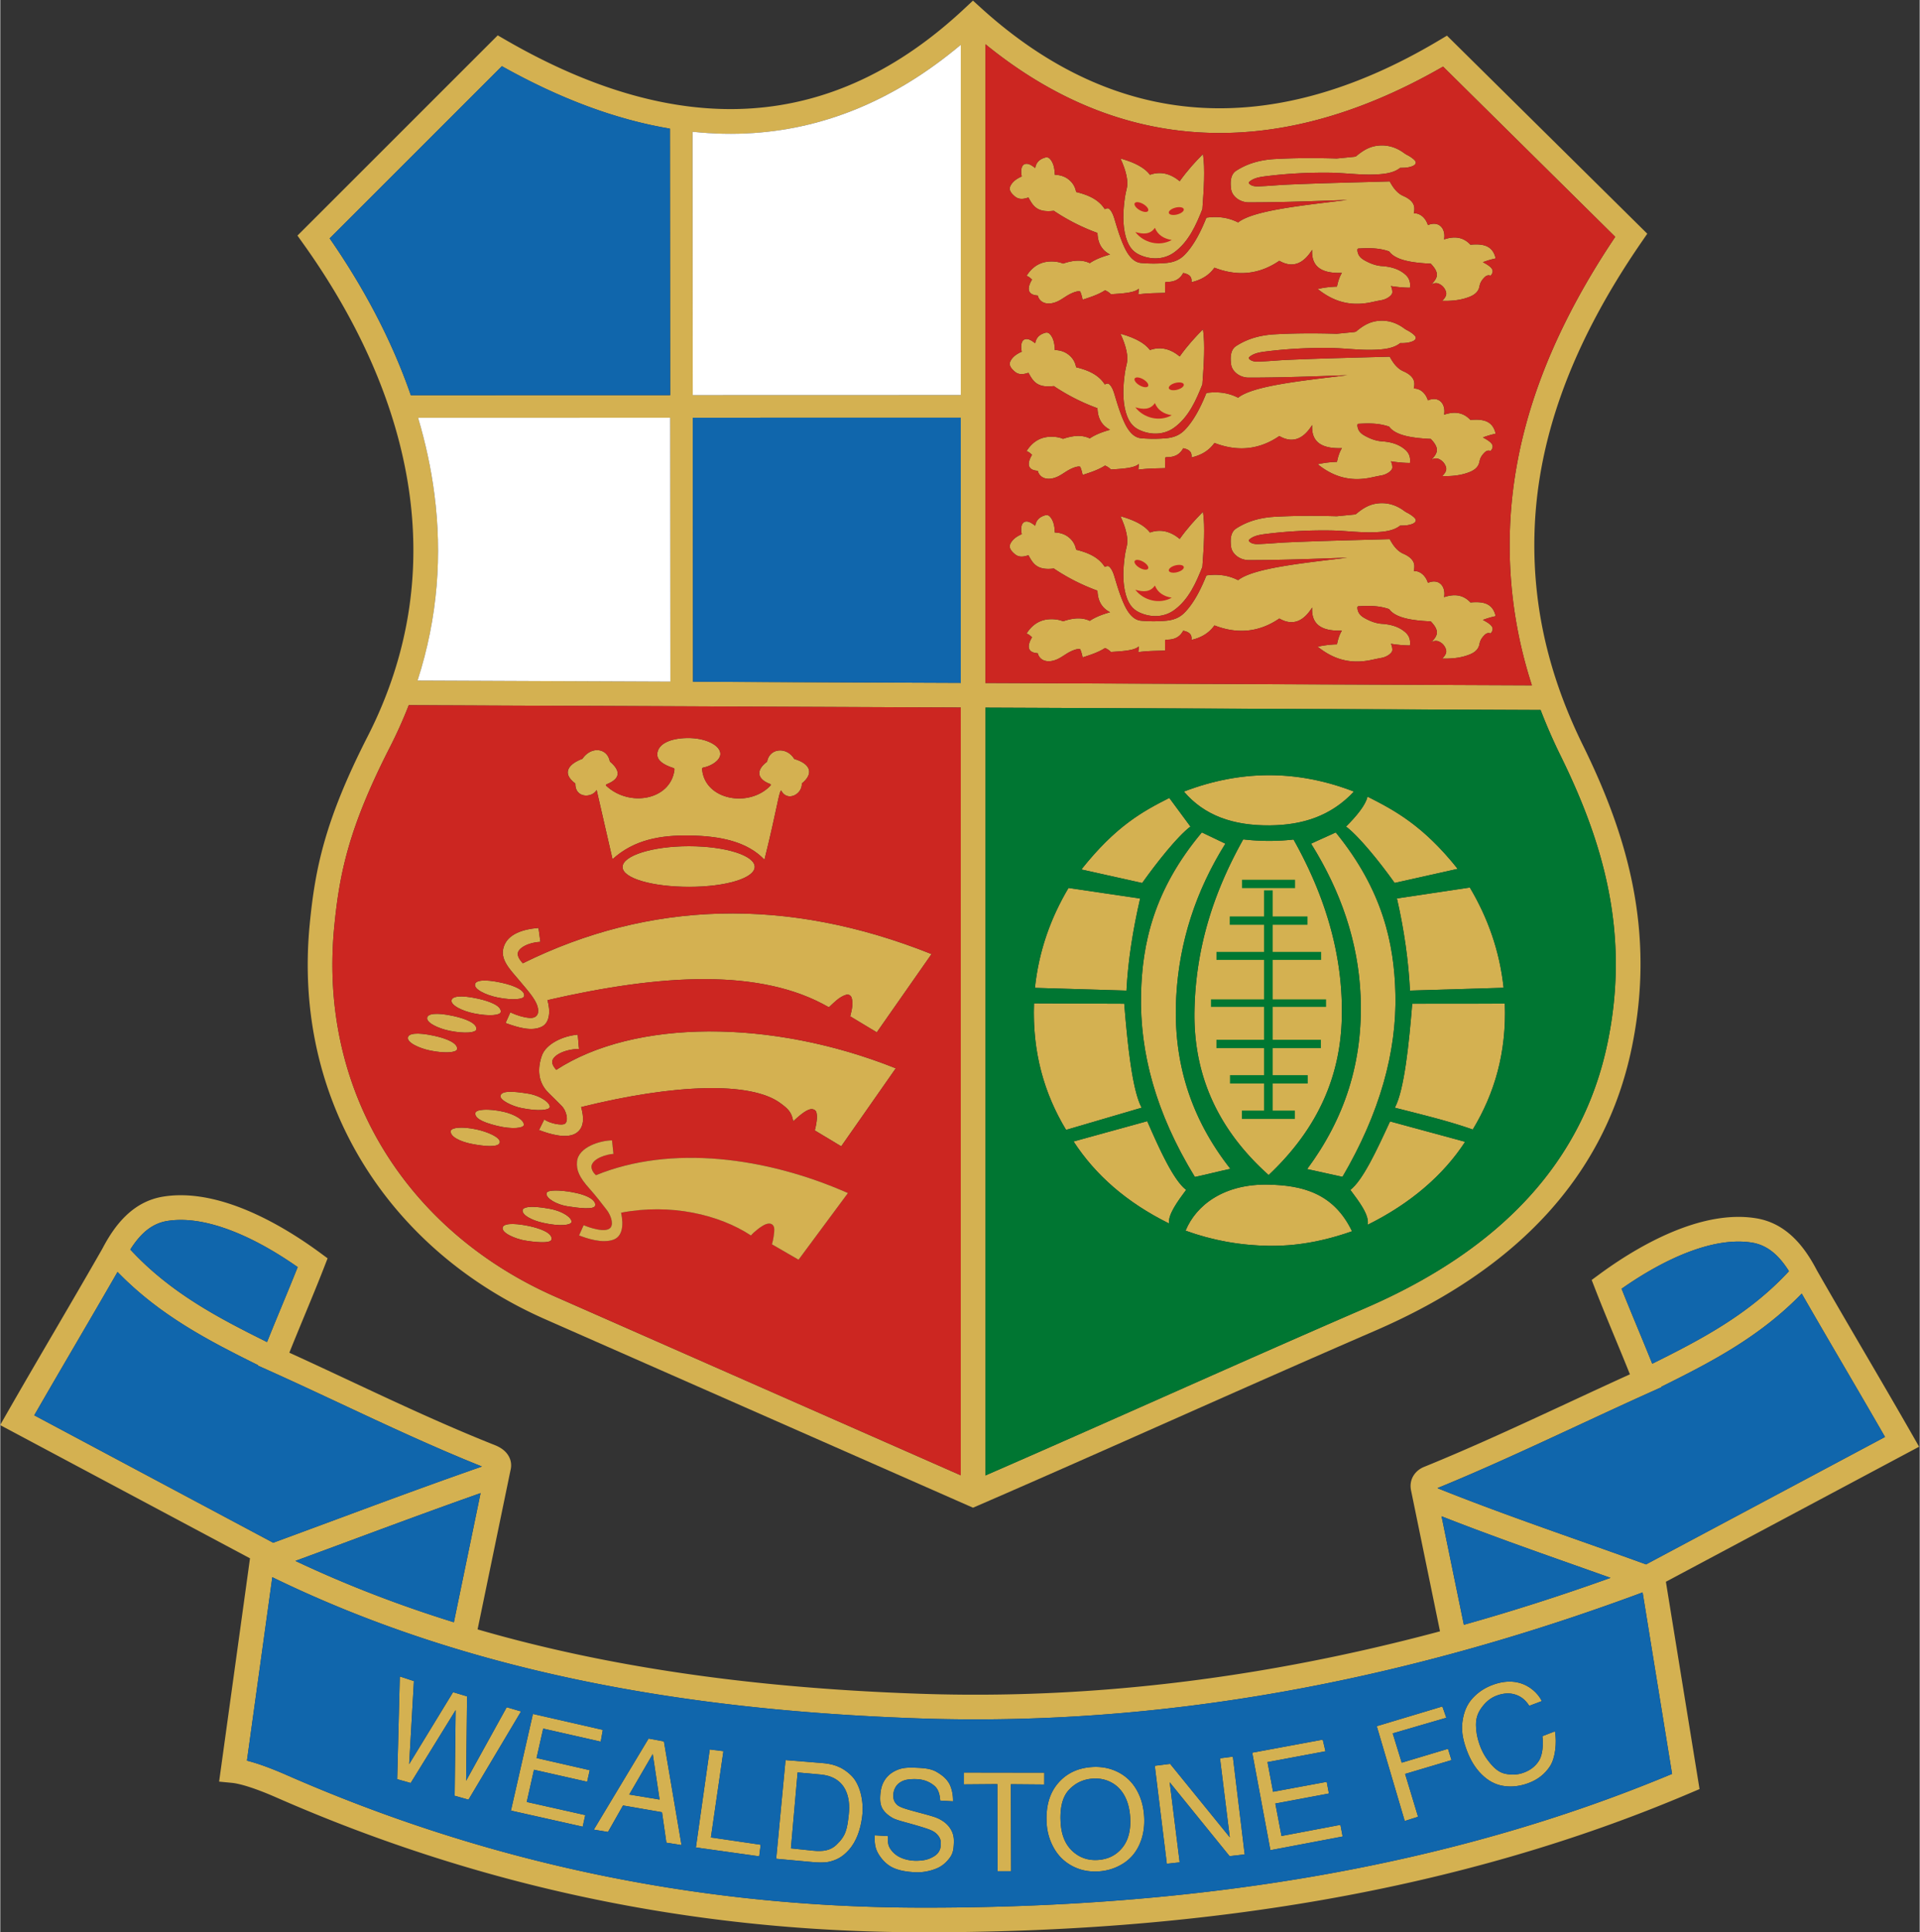 <svg height="317.25" viewBox="0 0 927.048 933.333" width="315.209" xmlns="http://www.w3.org/2000/svg"><rect x="0" y="0" width="927.048" height="933.333" fill="#333333" stroke="none"/><clipPath id="a"><path d="m0 1080h1080v-1080h-1080z"/></clipPath><g clip-path="url(#a)" fill-rule="evenodd" transform="matrix(1.333 0 0 -1.333 -256.476 1188.724)"><path d="m0 0c.349 2.118 1.67 3.25 3.613 3.797.661.189 1.231.029 1.67-.429 1.184-1.236 1.764-3.156 1.821-5.811 1.849-.052 3.443-.548 4.759-1.51 1.609-1.179 2.623-2.764 2.963-4.726 4.264-1.047 8.108-2.637 10.396-6.241.608.33 1.165.453 1.528.156.967-.797 1.547-2.288 1.991-3.769 1.037-3.481 2.061-6.844 3.49-9.977 1.472-3.226 3.415-5.674 6.18-5.901a52.6 52.6 0 0 1 8.957-.004c3.632.325 5.58 1.646 7.165 3.368 3.095 3.358 5.496 8.052 7.491 13.052 3.83.528 7.66.221 11.49-1.717 5.571 4.382 23.161 6.136 39.571 8.151-12.165-.43-23.806-.882-35.802-.878-2.981.005-6.009 2.066-6.33 4.958-.207 1.863-.429 5 1.849 6.486 4.349 2.825 9.132 3.99 14.151 4.259 7.519.411 14.868.406 22.302.189q3.135.305 6.269.618c.788.075 1.014.434 1.264.632 2.33 1.863 4.868 3.448 8.712 3.49 2.812.033 5.279-.872 7.321-2.193.67-.434 1.231-.91 1.882-1.236 1.227-.608 3.005-1.83 3.18-2.594.122-.543-.302-1.109-1.142-1.453-1.49-.613-3.023-.665-4.509-.646-2.472-2.033-6.373-2.373-10.345-2.444-5.033-.089-9.957.614-15.075.68-7.684.094-15.302-.293-22.92-1.236-2.203-.274-4.354-.566-5.991-1.793-.533-.396-.736-.707-.033-1.236.75-.566 1.816-.717 2.967-.679 3.75.128 7.175.477 10.359.618 12.42.557 24.84.811 37.255 1.17.679-1.231 1.405-2.401 2.316-3.368.778-.825 1.608-1.467 2.622-1.91 2.481-1.085 3.911-2.538 3.981-4.378a6.3 6.3 0 0 0 -.202-1.896c2.66.094 4.509-2.16 5.113-4.283 4.042 1.712 6.557-1.297 5.873-5.184 3.547 1.184 6.825 1.019 9.547-1.915 4.245.358 8.038-.047 9.141-4.977-1.655-.334-3.179-.811-4.632-1.358 1.477-.807 3.429-1.873 3.538-3.151.052-.59-.222-1.179-.741-1.745-.849.297-1.504.075-2.103-.496-.925-.882-1.675-1.948-1.915-3.306-.472-2.717-2.892-3.703-5.213-4.401-2.655-.797-5.538-.981-8.297-.911 1.307 1.349 1.825 2.34 1.179 3.779-.537 1.188-1.316 1.905-2.372 2.401-1.038.486-2.142.174-2.982-.42 1.477 1.349 2.213 2.575 2.241 3.632.043 1.472-1.137 2.967-2.222 4.075-6.528.302-12.74 1.184-15.075 4.449-3.679 1.287-7.279 1.25-10.873 1.052-.5.047-.674-.213-.618-.741.189-1.826 1.227-2.778 2.533-3.524 1.878-1.066 4.01-1.943 6.297-2.099 3.802-.264 6.373-1.259 8.401-2.967 1.364-1.146 2.09-2.693 1.793-4.882-2.203.014-4.505.217-6.92.604.467-.75.637-2.123.495-2.58-.283-.92-1.887-2.17-3.891-2.533-1.288-.231-2.477-.491-3.646-.741-8.232-1.764-14.34.679-19.458 4.788 2.264.519 4.59.802 6.981.868.359 1.759.854 3.457 1.788 4.972-6.849-.246-11.18 1.858-10.779 8.372-3.24-5.184-7.169-6.712-11.896-3.986-7.33-5.023-15.184-5.717-23.505-2.504-1.768-2.463-4.349-4.349-8.339-5.25.311 2.127-1.071 2.943-2.981 3.335-.996-1.873-2.67-3.246-5.812-3.241-.486 0-.769-.061-.769-.528-.004-1.147.029-2.293.043-3.444-3.241-.099-6.486-.094-9.731-.556q.112 1.052.217 2.103c-1.576-1.528-5.882-1.768-10.133-2.042-.646.627-1.353 1.127-2.16 1.425-2.467-1.6-5.292-2.477-8.094-3.401-.264 1.24-.59 2.353-.897 2.967-.759.297-2.339-.241-3.801-.991-1.387-.712-2.623-1.703-4.015-2.41-3.467-1.765-6.745-1.062-7.57 1.948-3.213.184-4.293 2.052-2.066 5.773-.576.562-1.18 1.09-1.977 1.359 1.396 2.236 3.623 4.5 7.165 5.066 1.755.283 4.147.198 6.052-.618 3.335 1.104 6.613 1.613 9.698.156 1.816 1.254 4.307 2.278 7.354 3.122-2.674 1.378-4.453 3.713-4.571 7.812a73.4 73.4 0 0 0 -15.816 8.033c-6.339-.802-7.651 2.099-9.207 4.82-1.925-.669-3.529-.764-4.878.368-1.434 1.203-2.363 2.42-1.608 3.892.863 1.679 2.486 2.67 4.075 3.368-.236.981-.287 1.99-.075 2.957.151.703.575 1.411 1.372 1.585 1.156.25 2.383-.552 3.576-1.495" fill="#d4b151" transform="translate(567.382 830.873)"/><path d="m0 0c5.113-1.41 8.788-3.34 10.689-5.901 3.849 1.359 7.424.443 10.778-2.316 2.717 3.788 5.552 6.939 8.434 9.821.821-5.481.302-12.722-.217-19.953-2.245-5.646-4.957-11.962-10.377-15.788-3.128-2.203-7.387-2.75-11.647-1.08-2.32.91-4.481 2.382-5.712 6.764-1.236 4.387-1.052 9.363-.311 14.486.155 1.104.453 2.184.679 3.278.241 1.066.269 2.439-.123 4.382-.41 2.024-1.184 4.123-2.193 6.307" fill="#d4b151" transform="translate(598.27 834.33)"/><path d="m0 0c.981-2.514 3.165-3.953 6.099-4.401-4.434-2.5-10.203-1.047-13.189 2.873 2.765-.826 5.392-.944 7.09 1.528" fill="#cd2421" transform="translate(610.76 809.207)"/><path d="m0 0c-1.5-.382-2.571-1.245-2.396-1.925.174-.684 1.528-.929 3.023-.547s2.566 1.246 2.392 1.925c-.17.684-1.524.929-3.019.547" fill="#cd2421" transform="translate(618.198 816.514)"/><path d="m0 0c-1.34.769-2.708.896-3.061.288-.349-.613.453-1.731 1.792-2.5 1.34-.764 2.708-.892 3.061-.283.35.613-.452 1.731-1.792 2.495" fill="#cd2421" transform="translate(606.495 817.835)"/><path d="m0 0c.349 2.118 1.67 3.25 3.613 3.797.661.189 1.231.029 1.67-.434 1.184-1.231 1.764-3.151 1.821-5.806 1.849-.052 3.443-.552 4.759-1.515 1.609-1.179 2.623-2.759 2.963-4.721 4.264-1.047 8.108-2.642 10.396-6.241.608.33 1.165.453 1.528.151.967-.792 1.547-2.283 1.991-3.764 1.037-3.481 2.061-6.844 3.49-9.981 1.472-3.222 3.415-5.67 6.18-5.897a52.6 52.6 0 0 1 8.957-.004c3.632.325 5.58 1.646 7.165 3.368 3.095 3.358 5.496 8.052 7.491 13.047 3.83.533 7.66.226 11.49-1.712 5.571 4.382 23.161 6.136 39.571 8.151-12.165-.43-23.806-.882-35.802-.878-2.981.005-6.009 2.066-6.33 4.958-.207 1.863-.429 5 1.849 6.486 4.349 2.825 9.132 3.99 14.151 4.259 7.519.411 14.868.406 22.302.189q3.135.305 6.269.618c.788.075 1.014.434 1.264.632 2.33 1.863 4.868 3.448 8.712 3.49 2.812.033 5.279-.877 7.321-2.193.67-.434 1.231-.91 1.882-1.236 1.227-.608 3.005-1.83 3.18-2.594.122-.543-.302-1.109-1.142-1.453-1.49-.613-3.023-.665-4.509-.651-2.472-2.028-6.373-2.368-10.345-2.439-5.033-.089-9.957.614-15.075.68-7.684.094-15.302-.293-22.92-1.236-2.203-.274-4.354-.566-5.991-1.793-.533-.401-.736-.707-.033-1.236.75-.566 1.816-.717 2.967-.679 3.75.128 7.175.477 10.359.618 12.42.552 24.84.811 37.255 1.17.679-1.231 1.405-2.401 2.316-3.368.778-.825 1.608-1.467 2.622-1.915 2.481-1.08 3.911-2.533 3.981-4.373a6.3 6.3 0 0 0 -.202-1.896c2.66.094 4.509-2.16 5.113-4.288 4.042 1.717 6.557-1.292 5.873-5.179 3.547 1.184 6.825 1.019 9.547-1.915 4.245.358 8.038-.047 9.141-4.977-1.655-.339-3.179-.816-4.632-1.358 1.477-.807 3.429-1.873 3.538-3.151.052-.59-.222-1.179-.741-1.745-.849.297-1.504.075-2.103-.496-.925-.882-1.675-1.948-1.915-3.306-.472-2.717-2.892-3.703-5.213-4.401-2.655-.797-5.538-.981-8.297-.911 1.307 1.349 1.825 2.34 1.179 3.779-.537 1.188-1.316 1.905-2.372 2.401-1.038.486-2.142.17-2.982-.42 1.477 1.349 2.213 2.575 2.241 3.632.043 1.472-1.137 2.967-2.222 4.075-6.528.302-12.74 1.184-15.075 4.449-3.679 1.287-7.279 1.25-10.873 1.052-.5.047-.674-.213-.618-.741.189-1.826 1.227-2.778 2.533-3.524 1.878-1.066 4.01-1.943 6.297-2.099 3.802-.264 6.373-1.259 8.401-2.967 1.364-1.146 2.09-2.693 1.793-4.882-2.203.014-4.505.217-6.92.604.467-.75.637-2.123.495-2.58-.283-.92-1.887-2.17-3.891-2.533-1.288-.231-2.477-.491-3.646-.741-8.232-1.764-14.34.679-19.458 4.788 2.264.519 4.59.802 6.981.868.359 1.755.854 3.457 1.788 4.972-6.849-.246-11.18 1.858-10.779 8.372-3.24-5.184-7.169-6.712-11.896-3.986-7.33-5.023-15.184-5.717-23.505-2.504-1.768-2.463-4.349-4.354-8.339-5.25.311 2.127-1.071 2.938-2.981 3.335-.996-1.873-2.67-3.246-5.812-3.241-.486 0-.769-.061-.769-.528-.004-1.147.029-2.293.043-3.444-3.241-.103-6.486-.094-9.731-.556q.112 1.053.217 2.099c-1.576-1.524-5.882-1.769-10.133-2.038-.646.627-1.353 1.127-2.16 1.42-2.467-1.595-5.292-2.472-8.094-3.396-.264 1.24-.59 2.353-.897 2.967-.759.297-2.339-.241-3.801-.991-1.387-.712-2.623-1.703-4.015-2.41-3.467-1.765-6.745-1.062-7.57 1.948-3.213.184-4.293 2.052-2.066 5.773-.576.562-1.18 1.09-1.977 1.359 1.396 2.236 3.623 4.5 7.165 5.066 1.755.283 4.147.198 6.052-.618 3.335 1.104 6.613 1.613 9.698.156 1.816 1.254 4.307 2.278 7.354 3.122-2.674 1.378-4.453 3.713-4.571 7.812a73.4 73.4 0 0 0 -15.816 8.033c-6.339-.807-7.651 2.099-9.207 4.82-1.925-.669-3.529-.768-4.878.368-1.434 1.203-2.363 2.42-1.608 3.892.863 1.679 2.486 2.67 4.075 3.368-.236.976-.287 1.99-.075 2.957.151.703.575 1.411 1.372 1.585 1.156.25 2.383-.552 3.576-1.495" fill="#d4b151" transform="translate(567.382 767.363)"/><path d="m0 0c5.113-1.41 8.788-3.34 10.689-5.901 3.849 1.359 7.424.443 10.778-2.316 2.717 3.788 5.552 6.939 8.434 9.821.821-5.481.302-12.722-.217-19.953-2.245-5.646-4.957-11.962-10.377-15.788-3.128-2.203-7.387-2.75-11.647-1.08-2.32.91-4.481 2.382-5.712 6.764-1.236 4.387-1.052 9.363-.311 14.486.155 1.104.453 2.184.679 3.278.241 1.062.269 2.434-.123 4.382-.41 2.024-1.184 4.123-2.193 6.307" fill="#d4b151" transform="translate(598.27 770.82)"/><path d="m0 0c.981-2.514 3.165-3.953 6.099-4.401-4.434-2.5-10.203-1.047-13.189 2.873 2.765-.826 5.392-.944 7.09 1.528" fill="#cd2421" transform="translate(610.76 745.698)"/><path d="m0 0c-1.5-.382-2.571-1.245-2.396-1.925.174-.684 1.528-.929 3.023-.547s2.566 1.246 2.392 1.925c-.17.684-1.524.929-3.019.547" fill="#cd2421" transform="translate(618.198 753.004)"/><path d="m0 0c-1.34.769-2.708.896-3.061.283-.349-.608.453-1.726 1.792-2.495 1.34-.764 2.708-.892 3.061-.283.35.613-.452 1.731-1.792 2.495" fill="#cd2421" transform="translate(606.495 754.325)"/><path d="m0 0c.349 2.123 1.67 3.255 3.613 3.802.661.184 1.231.024 1.67-.434 1.184-1.236 1.764-3.156 1.821-5.807 1.849-.052 3.443-.552 4.759-1.514 1.609-1.179 2.623-2.764 2.963-4.726 4.264-1.043 8.108-2.637 10.396-6.241.608.33 1.165.458 1.528.156.967-.797 1.547-2.283 1.991-3.769 1.037-3.481 2.061-6.844 3.49-9.977 1.472-3.221 3.415-5.669 6.18-5.901a52 52 0 0 1 8.957 0c3.632.321 5.58 1.647 7.165 3.368 3.095 3.359 5.496 8.052 7.491 13.048 3.83.528 7.66.226 11.49-1.717 5.571 4.382 23.161 6.141 39.571 8.155-12.165-.429-23.806-.886-35.802-.877-2.981 0-6.009 2.066-6.33 4.953-.207 1.863-.429 5.005 1.849 6.486 4.349 2.825 9.132 3.99 14.151 4.264 7.519.406 14.868.401 22.302.184q3.135.312 6.269.618c.788.075 1.014.434 1.264.632 2.33 1.868 4.868 3.448 8.712 3.49 2.812.033 5.279-.872 7.321-2.193.67-.434 1.231-.91 1.882-1.236 1.227-.604 3.005-1.825 3.18-2.594.122-.543-.302-1.109-1.142-1.453-1.49-.608-3.023-.665-4.509-.646-2.472-2.033-6.373-2.373-10.345-2.444-5.033-.085-9.957.618-15.075.68-7.684.099-15.302-.293-22.92-1.236-2.203-.274-4.354-.562-5.991-1.793-.533-.396-.736-.703-.033-1.236.75-.566 1.816-.717 2.967-.679 3.75.128 7.175.477 10.359.618 12.42.557 24.84.816 37.255 1.175.679-1.232 1.405-2.401 2.316-3.368.778-.83 1.608-1.472 2.622-1.915 2.481-1.081 3.911-2.533 3.981-4.373a6.3 6.3 0 0 0 -.202-1.896c2.66.094 4.509-2.165 5.113-4.288 4.042 1.717 6.557-1.297 5.873-5.184 3.547 1.184 6.825 1.024 9.547-1.915 4.245.363 8.038-.043 9.141-4.972-1.655-.339-3.179-.816-4.632-1.358 1.477-.807 3.429-1.878 3.538-3.151.052-.595-.222-1.184-.741-1.746-.849.293-1.504.076-2.103-.495-.925-.882-1.675-1.948-1.915-3.306-.472-2.718-2.892-3.703-5.213-4.401-2.655-.802-5.538-.982-8.297-.911 1.307 1.344 1.825 2.34 1.179 3.774-.537 1.193-1.316 1.905-2.372 2.401-1.038.486-2.142.174-2.982-.415 1.477 1.349 2.213 2.575 2.241 3.627.043 1.476-1.137 2.967-2.222 4.08-6.528.297-12.74 1.184-15.075 4.448-3.679 1.288-7.279 1.25-10.873 1.048-.5.051-.674-.213-.618-.741.189-1.821 1.227-2.778 2.533-3.519 1.878-1.071 4.01-1.943 6.297-2.104 3.802-.264 6.373-1.254 8.401-2.962 1.364-1.146 2.09-2.698 1.793-4.882-2.203.009-4.505.217-6.92.604.467-.755.637-2.123.495-2.581-.283-.924-1.887-2.169-3.891-2.533-1.288-.235-2.477-.49-3.646-.74-8.232-1.764-14.34.674-19.458 4.788 2.264.519 4.59.797 6.981.863.359 1.759.854 3.462 1.788 4.972-6.849-.246-11.18 1.863-10.779 8.372-3.24-5.184-7.169-6.707-11.896-3.986-7.33-5.023-15.184-5.717-23.505-2.5-1.768-2.467-4.349-4.353-8.339-5.25.311 2.128-1.071 2.939-2.981 3.335-.996-1.877-2.67-3.25-5.812-3.245-.486 0-.769-.061-.769-.524-.004-1.151.029-2.297.043-3.443-3.241-.104-6.486-.094-9.731-.557.075.698.146 1.401.217 2.099-1.576-1.523-5.882-1.768-10.133-2.037-.646.622-1.353 1.122-2.16 1.42-2.467-1.595-5.292-2.477-8.094-3.397-.264 1.241-.59 2.349-.897 2.963-.759.297-2.339-.241-3.801-.986-1.387-.713-2.623-1.703-4.015-2.411-3.467-1.764-6.745-1.066-7.57 1.944-3.213.184-4.293 2.052-2.066 5.778-.576.561-1.18 1.085-1.977 1.359 1.396 2.235 3.623 4.5 7.165 5.066 1.755.278 4.147.193 6.052-.618 3.335 1.099 6.613 1.608 9.698.155 1.816 1.25 4.307 2.279 7.354 3.118-2.674 1.382-4.453 3.717-4.571 7.816a73.3 73.3 0 0 0 -15.816 8.033c-6.339-.806-7.651 2.099-9.207 4.816-1.925-.665-3.529-.764-4.878.373-1.434 1.203-2.363 2.42-1.608 3.892.863 1.679 2.486 2.669 4.075 3.368-.236.976-.287 1.99-.075 2.957.151.703.575 1.406 1.372 1.58 1.156.255 2.383-.547 3.576-1.495" fill="#d4b151" transform="translate(567.382 701.235)"/><path d="m0 0c5.113-1.41 8.788-3.335 10.689-5.901 3.849 1.359 7.424.448 10.778-2.316 2.717 3.792 5.552 6.939 8.434 9.821.821-5.481.302-12.717-.217-19.953-2.245-5.646-4.957-11.958-10.377-15.783-3.128-2.208-7.387-2.755-11.647-1.08-2.32.91-4.481 2.382-5.712 6.764-1.236 4.387-1.052 9.363-.311 14.486.155 1.103.453 2.184.679 3.273.241 1.066.269 2.439-.123 4.387-.41 2.019-1.184 4.123-2.193 6.302" fill="#d4b151" transform="translate(598.27 704.693)"/><path d="m0 0c.981-2.514 3.165-3.953 6.099-4.401-4.434-2.5-10.203-1.047-13.189 2.873 2.765-.831 5.392-.944 7.09 1.528" fill="#cd2421" transform="translate(610.76 679.575)"/><path d="m0 0c-1.5-.377-2.571-1.241-2.396-1.925.174-.679 1.528-.924 3.023-.542 1.496.377 2.566 1.241 2.392 1.925-.17.679-1.524.924-3.019.542" fill="#cd2421" transform="translate(618.198 686.877)"/><path d="m0 0c-1.34.769-2.708.892-3.061.283-.349-.608.453-1.726 1.792-2.495 1.34-.769 2.708-.896 3.061-.283.35.608-.452 1.726-1.792 2.495" fill="#cd2421" transform="translate(606.495 688.202)"/><g fill="#d4b151"><path d="m0 0c3.118 4.627 9.038 4.028 9.943-.991 4.255-3.589 3.533-6.33-.985-8.169-.406-.166-.599-.368-.401-.557 8.368-7.92 23.344-5.316 24.773 5.656.057.429-.066.618-.434.74-3.665 1.18-5.844 2.774-5.778 4.972.118 3.703 4.599 5.736 10.627 5.868 7.029.151 12.25-2.741 12.232-5.745-.01-2.265-3.099-4.378-6.255-4.972-.274-.052-.387-.311-.354-.665 1.028-11.156 17.047-13.944 24.712-5.901.279.292.166.552-.183.679-4.109 1.528-5.571 4.594-.991 8.033.825 4.939 7.118 5.566 9.854.991 6.127-1.826 7.038-5.401 2.721-8.897.25-3.849-5.24-6.853-7.476-2.533-.807-.401-1.41-6.339-6.052-25.085-6.203 6.524-15.877 8.614-27.184 8.769-10.245.147-19.929-1.377-27.863-8.585l-5.76 25.095c-1.655-2.991-7.872-3.033-7.717 2.335-5.207 3.877-2.221 7.188 2.571 8.962" transform="translate(403.33 616.796)"/><path d="m0 0c-13.307 0-24.028-3.443-24.028-7.542 0-4.095 10.816-7.175 24.122-7.175 13.307 0 23.755 3.146 23.755 7.241s-10.542 7.476-23.849 7.476" transform="translate(441.9 585.112)"/><path d="m0 0 .679-5.066c-4.075-.123-8.382-2.203-8.184-4.51.109-1.254.991-2.311 1.821-3.245 45.731 22.585 95.604 24.331 148.086 3.34l-19.831-28.359-9.637 5.807c.581 2.236 1.132 4.486.557 6.608-.274 1.019-1.165 1.463-2.099 1.175-2.514-.774-4.415-2.906-6.179-4.51-24.689 14.255-60.798 12.071-101.968 2.595 1.217-4.278.694-8.217-1.976-9.576-3.613-1.835-8.42-.453-13.203 1.283l1.726 3.864c2.345-1.085 4.765-1.831 6.906-2.01 1.604-.132 3.264.439 3.179 2.717-.118 3.264-3.481 6.816-6.731 10.722-3.514 4.212-7.434 7.863-5.622 12.66 1.537 4.071 6.235 5.991 12.476 6.505" transform="translate(387.414 555.504)"/><path d="m0 0c-6.524 1.42-9.278.774-9.547-.519-.514-1.821 3.924-3.99 8.245-4.844 5.448-1.08 9.401-.656 9.547.519.359 2.127-3.674 3.844-8.245 4.844" transform="translate(373.976 535.65)"/><path d="m0 0c-6.524 1.42-9.278.774-9.547-.519-.514-1.821 3.924-3.99 8.245-4.844 5.448-1.085 9.406-.656 9.547.519.359 2.127-3.674 3.844-8.245 4.844" transform="translate(365.476 529.867)"/><path d="m0 0c-6.519 1.42-9.278.774-9.547-.519-.514-1.821 3.924-3.99 8.245-4.844 5.448-1.08 9.406-.656 9.547.519.359 2.127-3.674 3.844-8.245 4.844" transform="translate(356.64 523.565)"/><path d="m0 0c-6.519 1.425-9.278.778-9.547-.519-.514-1.821 3.924-3.986 8.245-4.844 5.448-1.08 9.406-.651 9.547.523.359 2.128-3.674 3.845-8.245 4.84" transform="translate(349.66 516.395)"/><path d="m0 0c-3.821.835-5.439.458-5.594-.302-.302-1.071 2.302-2.34 4.83-2.84 3.193-.632 5.509-.382 5.594.302.212 1.25-2.151 2.255-4.83 2.84" transform="translate(413.396 412.022)"/><path d="m0 0c-3.849.684-8.887.986-9.146-.396-.354-1.868 3.731-4.118 7.457-4.722 4.331-.703 9.722-1.288 10.132.151.482 1.66-1.844 3.797-8.443 4.967" transform="translate(399.471 459.767)"/><path d="m0 0c-7.948 1.458-9.698.358-9.868-.396-.391-1.741 3.08-3.708 7.34-4.661 6.665-1.49 10.137-.726 10.339.227.312 1.472-2.976 3.943-7.811 4.83" transform="translate(391.542 453.706)"/><path d="m0 0c-3.816.83-9.033 1.41-9.764-.307-.764-2.254 5.089-4.316 7.622-4.792 3.137-.585 9.722-1.368 10.034.283.495 2.637-5.213 4.231-7.892 4.816" transform="translate(384.235 447.409)"/><path d="m0 0c.193-1.448.288-3.717.481-5.165-5.457-.104-9.627-2.491-9.707-4.623-.038-1.075.745-2.17 1.457-2.971 28.241 18.391 77.982 18.575 123.015.561l-19.764-28.26-9.576 5.76c.5 1.915 1.071 4.731.576 6.552-.236.872-1.184 1.254-2.019 1.146-1.967-.264-4.864-3.019-6.382-4.396-.557 3.429-2.052 4.674-4.694 6.613-10.651 7.821-38.052 7.009-72.146-1.453 1.042-3.67 1.212-7.396-1.727-9.392-3.349-2.268-9.481-.481-13.528 1.071.495 1.104 1.391 2.731 1.887 3.84 1.948-1.425 6.467-2.373 7.547-1.51 1.325 1.066.49 4.722-1.241 6.411-1.707 1.67-1.655 1.707-4.726 4.707-4.01 3.925-4.033 8.967-2.444 13.505 1.496 4.278 7.637 7.161 12.991 7.604" transform="translate(401.617 516.82)"/><path d="m0 0c-5.66.887-9.326 1.047-9.835-.807-.226-1.561 4.052-3.731 7.755-4.476 6.16-1.236 9.868-.679 10.108.292.364 1.463-3.184 4.227-8.028 4.991" transform="translate(383.447 495.494)"/><path d="m0 0c-5.594 1.217-9.826.816-10.076-.387-.344-1.613 1.567-3.226 8.001-4.773 5.551-1.335 9.396-.713 9.523.292.307 1.83-3.528 4.014-7.448 4.868" transform="translate(374.636 488.904)"/><path d="m0 0c-5.594 1.217-9.226.642-9.443-.472-.425-2.174 3.745-3.976 7.448-4.707 4.674-.93 9.948-1.415 10.297.49.33 1.821-4.387 3.835-8.302 4.689" transform="translate(365.08 482.447)"/><path d="m0 0q3.827-5.192 7.66-10.377c-4.57-3.411-12.004-12.75-17.486-20.449l-22.023 4.911c12.575 15.83 22.264 21.056 31.849 25.915" transform="translate(615.972 602.607)"/><path d="m0 0c-.632-2.995-3.991-7.085-7.774-10.849 4.566-3.41 12.133-12.717 17.614-20.42 7.339 1.637 15.476 3.458 22.821 5.099-12.581 15.83-23.076 21.311-32.661 26.17" transform="translate(687.779 603.08)"/><path d="m0 0q12.97-1.915 25.948-3.83c-2.613-11.349-4.396-22.505-4.943-33.359q-16.591.493-33.175.986c1.444 13.547 5.783 25.458 12.17 36.203" transform="translate(579.453 569.985)"/><path d="m0 0c-8.646-1.278-17.764-2.679-26.41-3.953 2.608-11.354 4.179-22.538 4.726-33.392 11.061.331 22.859.689 33.92 1.019-1.448 13.548-5.844 25.576-12.236 36.326" transform="translate(724.86 570.14)"/><path d="m0 0q16.343-.058 32.679-.123c1.184-14.405 2.845-31.236 6.302-37.684-9.122-2.679-18.245-5.354-27.368-8.033-7.915 13.104-12.264 28.128-11.613 45.84" transform="translate(566.962 528.16)"/><path d="m0 0c-10.892-.042-22.651.009-33.543-.033-1.184-14.406-2.844-31.236-6.301-37.684 9.316-2.387 19.41-4.778 28.231-7.911 7.915 13.104 12.264 27.911 11.613 45.628" transform="translate(737.534 528.07)"/><path d="m0 0c8.896 2.453 17.788 4.901 26.684 7.354 4.59-10.562 9.566-21.415 14.09-24.901-3.043-4.104-6.646-8.996-6.18-12.17-15.424 7.623-26.75 17.646-34.594 29.717" transform="translate(581.293 478.116)"/><path d="m0 0c-8.896 2.448-18.297 4.943-27.193 7.392-4.873-10.571-9.864-21.331-14.383-24.817 3.043-4.103 6.982-9.118 6.269-12.632 15.425 7.623 27.463 17.986 35.307 30.057" transform="translate(723.147 477.994)"/><path d="m0 0c2.844-1.358 5.684-2.717 8.528-4.08-10.698-17.113-16.688-35.533-17.792-55.288-1.345-23.972 5.434-44.51 19.613-62.552-4.325-.906-8.542-2.029-12.868-2.934-14.269 23.306-19.981 45.259-19.505 66.255.415 18.231 4.552 37.755 22.024 58.599" transform="translate(627.76 590.112)"/><path d="m0 0c-2.84-1.358-6.085-2.717-8.929-4.08 10.698-17.113 17.132-35.519 17.934-55.283.971-23.972-5.878-44.472-19.373-62.637 4.326-.906 8.486-1.901 12.811-2.807 13.467 23 19.656 45.212 19.18 66.208-.415 18.231-4.552 37.632-21.623 58.599" transform="translate(676.274 590.112)"/><path d="m0 0c20.368 7.807 40.896 8.01 61.595 0-8.453-9.033-18.854-12.113-30.274-12.245-13.613-.165-23.991 3.636-31.321 12.245" transform="translate(621.27 604.914)"/><path d="m0 0c3.863 9.377 14.057 17.014 29.962 16.679 12.279-.259 23.675-3.033 30.331-16.896-11.062-3.91-20.915-5.392-29.84-5.283-10.745.132-20.854 2.005-30.453 5.5" transform="translate(621.878 445.8)"/><path d="m0 0a79.6 79.6 0 0 1 18.222-.061c11.773-20.953 18.038-42.463 17.486-64.741-.51-20.34-8.071-39.463-26.505-56.84-17.109 15.321-27.231 34.58-26.873 59.123.349 23.901 7.429 44.231 17.67 62.519" transform="translate(642.76 587.593)"/></g><path d="m642.326 572.956h19.212v-3.028h-19.212zm-.061-83.651h8.023v9.811h-12.33v3.029h12.33v9.792h-17.245v3.029h17.245v11.919h-19.217v2.717h19.217v14.307h-17.236v2.901h17.236v9.826h-12.42v3.023h12.42v9.453h3.151v-9.453h12.599v-3.023h-12.599v-9.826h17.543v-2.901h-17.543v-14.307h19.33v-2.717h-19.33v-11.919h17.448v-3.029h-17.448v-9.792h12.689v-3.029h-12.689v-9.811h8.038v-3.023h-19.212z" fill="#007732"/><path d="m0 0-4.363 35.495 5.547.708 21.627-26.627-3.547 28.632 4.661.603 4.287-35.429-5.481-.632-21.693 26.764 3.613-29.014z" fill="#d4b151" transform="translate(615.076 216.38)"/><path d="m0 0q.418-6.602 4.241-10.17 3.827-3.571 9.24-3.231c3.679.231 6.618 1.698 8.835 4.406 2.217 2.703 3.17 6.41 2.873 11.113-.189 2.972-.859 5.538-2.014 7.689-1.156 2.146-2.75 3.778-4.779 4.868q-3.054 1.648-6.703 1.415-5.18-.326-8.698-4.09c-2.344-2.509-3.344-6.505-2.995-12m-5.061-.231c-.382 6.061.967 10.92 4.042 14.561 3.076 3.642 7.212 5.623 12.425 5.948 3.41.217 6.533-.396 9.377-1.835q4.251-2.152 6.684-6.349c1.613-2.787 2.547-6.014 2.778-9.665.232-3.707-.316-7.075-1.641-10.094q-1.995-4.536-6-7.047c-2.684-1.684-5.628-2.623-8.835-2.826-3.481-.222-6.637.415-9.481 1.906-2.84 1.486-5.062 3.623-6.656 6.41a20.5 20.5 0 0 0 -2.693 8.991" fill="#d4b151" transform="translate(576.604 231.144)"/><path d="m0 0-.071 31.561-12.132-.099.005 4.302 29.118-.047-.005-4.297-12.104.104.099-31.529z" fill="#d4b151" transform="translate(553.745 213.667)"/><path d="m0 0 4.755-.283c-.099-1.882.004-3.212.754-4.434a8.7 8.7 0 0 1 3.595-3.222c1.641-.802 3.679-1.278 5.868-1.278 1.872.005 3.679.231 5.16.91 1.396.637 2.425 1.298 3.085 2.401.609 1.019.642 1.689.689 2.812.052 1.141-.203 2.019-.854 2.863-.66.858-1.335 1.49-2.859 2.146-.971.415-3.042 1.094-6.405 2.047-3.363.958-6.066 1.595-7.396 2.364-1.722 1-3.166 2.259-3.878 3.867-.656 1.472-.637 3.34-.453 5.114.189 1.849.689 3.566 1.816 5.122 1.128 1.566 2.722 2.717 4.798 3.467 2.066.746 4.301.68 6.787.571 2.736-.118 5.09-.382 7.033-1.547 1.868-1.118 3.298-2.227 4.354-3.977 1.052-1.75 1.557-4.443 1.491-6.627l-4.637.264c-.151 2.321-.698 4.213-2.208 5.439-1.457 1.184-3.547 2.283-6.632 2.344-2.962.057-4.58-.368-5.976-1.386-1.396-1.015-2.095-2.699-2.17-4.217-.09-1.699.325-2.703 1.368-3.703.915-.878 3.123-1.529 7.061-2.59 3.939-1.061 6.604-1.736 8.052-2.472 2.104-1.066 3.382-2.245 4.321-3.806.92-1.543 1.203-3.024 1.118-4.981-.08-1.953-.198-3.571-1.396-5.246-1.203-1.67-2.807-3.155-4.958-4.019-2.151-.863-4.816-1.457-7.457-1.344-3.34.146-6.128.646-8.345 1.708s-3.948 2.929-5.151 4.924-1.505 4.043-1.33 6.769" fill="#d4b151" transform="translate(509.264 226.681)"/><path d="m0 0 7.844-.825c3.906-.411 6.505.07 8.656 2.113 3.462 3.292 3.882 5.679 4.462 10.938.378 3.401 0 6.255-.981 8.486-1.792 4.071-5.396 5.698-9.245 6.043l-8.307.75zm-5.335-3.769 3.392 35.755 13.052-1.052c3.566-.288 7.136-.99 10.816-4.604 2.981-2.92 4.665-9.052 3.868-14.986-.576-4.292-1.916-8.726-4.878-11.995-2.349-2.599-4.542-3.618-7.047-4.203-1.736-.401-4.156-.292-6.387-.089z" fill="#d4b151" transform="translate(478.868 221.955)"/><path d="m0 0 5.024 35.51 4.948-.614-4.533-31.269 18.033-2.641-.533-4.203z" fill="#d4b151" transform="translate(444.443 222.28)"/><path d="m0 0 10.995-1.811-2.471 16.49zm-12.826-12.712 19.84 33.005 5.552-1.033 6.377-37.567-5.481.864-1.585 11.037-14.132 2.448-5.443-9.594z" fill="#d4b151" transform="translate(420.287 241.45)"/><path d="m0 0 7.972 35.033 25.316-5.783-.755-4.259-20.84 4.726-2.41-10.67 19.269-4.405-.939-4.194-19.264 4.354-2.618-11.679 21.203-4.755-.934-4.198z" fill="#d4b151" transform="translate(377.424 235.634)"/><path d="m0 0-6.576 35.326 25.538 4.731.991-4.213-21.005-3.924 2.019-10.75 19.439 3.599.797-4.226-19.411-3.637 2.232-11.764 21.349 4.042.802-4.222z" fill="#d4b151" transform="translate(652.6 221.295)"/><path d="m0 0 .948 37.231 5.109-1.688-1.722-30.081 15.906 26.071 5.07-1.523-.334-30.567 14.702 26.633 5.194-1.519-19.038-31.982-5.014 1.416.358 31.047-16.287-26.42z" fill="#d4b151" transform="translate(336.216 247.016)"/><path d="m0 0-10.137 34.359 23.774 7.146 1.429-4.094-19.42-5.661 3.26-10.623 16.764 5.024 1.273-4.09-16.806-5.004 4.693-15.529z" fill="#d4b151" transform="translate(701.274 231.875)"/><path d="m0 0 4.547 1.755c.731-4.288.071-9.746-1.764-12.59s-4.434-4.953-8.057-6.259c-3.669-1.331-7.113-1.425-10.004-.717-2.882.707-5.326 2.349-7.548 4.806-2.226 2.462-3.773 5.481-4.91 8.788-1.245 3.609-1.66 6.599-1.193 9.764.467 3.17 1.547 5.915 3.632 8.194 2.08 2.283 4.67 3.948 7.745 5.009 3.505 1.208 6.745 1.34 9.731.396 2.995-.948 5.981-3.226 7.618-6.438l-4.552-1.713c-1.585 2.411-3.184 3.467-5.118 4.085s-4.07.529-6.405-.278c-2.68-.925-4.463-2.66-5.821-4.557-1.359-1.891-1.981-3.773-1.972-6.17.014-2.405.434-4.641 1.222-6.924 1.014-2.943 2.368-5.137 3.986-7.038 1.622-1.901 3.203-3.278 5.405-3.74 2.199-.458 4.326-.416 6.449.32 2.589.892 4.518 2.387 5.801 4.481 1.279 2.1 1.581 5.689 1.208 8.826" fill="#d4b151" transform="translate(751.161 262.615)"/><path d="m0 0c17.425 8.67 34.981 17.764 49.538 33.538-1.373 2.184-2.882 4.151-4.566 5.778-2.439 2.345-5.307 4-8.793 4.571-6.778 1.104-14.386-.245-22.094-3.061-8.637-3.156-17.349-8.147-25.194-13.656 1.85-4.651 3.817-9.411 5.783-14.165 1.802-4.349 3.6-8.698 5.326-13.005m54.161 25.415c-15.397-15.887-33.236-25-50.887-33.774l.056-.15-3.863-1.736c-8.849-3.986-17.547-8.024-26.236-12.057-17.047-7.915-34.061-15.821-51.014-22.755q.203-.134.429-.226c17.344-6.929 34.382-12.953 51.42-18.977 7.703-2.721 15.41-5.448 23.693-8.462l86.586 46.184c-4.925 8.571-9.996 17.255-15.071 25.934-5.005 8.566-10.01 17.132-15.113 26.019m-122.421-120.019c17.618 4.943 35.331 10.618 53.147 17.009-4.543 1.623-9.17 3.26-13.797 4.897-15.524 5.485-31.048 10.976-47.43 17.41zm-431.728 17.245-9.193-66.477a59 59 0 0 0 3.707-1.075c3.208-1.042 6.812-2.448 10.613-4.118 35.468-15.566 72.199-27.505 110.237-35.594 38.061-8.09 77.392-12.326 118.038-12.472 50.529-.179 99.151 3.481 145.519 11.599 45.067 7.891 87.93 19.991 128.251 36.859l-10.67 65.769c-44.085-16.373-87.566-28.373-130.425-36-44.566-7.934-88.519-11.147-131.84-9.656-42.906 1.481-84.637 5.755-124.703 14.25-38.123 8.08-74.774 19.981-109.534 36.915m27.17 12.854a6620 6620 0 0 0 -18.807-6.948c18.604-8.788 37.769-16.137 57.425-22.241l9.67 46.802c-15.727-5.533-32.005-11.571-48.288-17.613m-15.5 81.958c-1.863-4.514-3.731-9.024-5.5-13.453 7.108-3.236 14.665-6.774 22.212-10.307 17.194-8.052 34.349-16.085 52.326-23.221 1.995-.798 3.425-1.864 4.363-3.095 1.231-1.618 1.646-3.396 1.387-5.207a8 8 0 0 0 -.179-.878l-11.901-57.561c12.16-3.529 24.505-6.599 37.014-9.25 39.58-8.387 80.779-12.614 123.123-14.071 42.632-1.472 85.977 1.707 130.02 9.547 19.391 3.453 38.915 7.811 58.556 13.071l-10.434 50.778a8 8 0 0 0 -.151.793c-.264 1.854.114 3.703 1.302 5.335.826 1.132 1.982 2.066 3.519 2.688 17.382 7.057 34.75 15.123 52.147 23.199 7.495 3.486 15 6.971 22.424 10.339-1.764 4.425-3.632 8.934-5.5 13.444-2.438 5.891-4.872 11.778-7.118 17.561l-1.24 3.189 2.759 2.028c9.132 6.717 19.651 12.986 30.227 16.849 9.038 3.302 18.151 4.854 26.575 3.481 5.458-.886 9.873-3.405 13.557-6.952 3.42-3.293 6.146-7.43 8.486-11.92 5.632-9.854 11.495-19.892 17.358-29.925 5.746-9.835 11.496-19.674 17.392-29.995l2.283-3.996-91.741-48.938 12.189-75.123-3.227-1.373c-41.943-17.873-86.542-30.599-133.434-38.812-46.788-8.188-95.934-11.886-147.062-11.702-41.354.146-81.302 4.438-119.897 12.646-38.608 8.207-75.91 20.34-111.953 36.156-3.557 1.561-6.877 2.863-9.769 3.797-2.59.839-4.778 1.377-6.41 1.538l-4.647.448 11.189 80.925-90.524 48.283 2.283 3.995c5.901 10.321 11.647 20.161 17.397 29.995 5.858 10.038 11.721 20.071 17.353 29.93 2.345 4.486 5.071 8.623 8.491 11.915 3.684 3.547 8.094 6.066 13.552 6.953 8.424 1.373 17.538-.179 26.58-3.481 10.571-3.864 21.095-10.132 30.222-16.845l2.764-2.033-1.24-3.188c-2.246-5.779-4.684-11.67-7.123-17.557m-16.859-17.967c-17.651 8.773-35.49 17.891-50.891 33.774-5.104-8.883-10.109-17.449-15.114-26.015-5.07-8.684-10.141-17.368-15.066-25.938l86.581-46.185c6.189 2.274 14.962 5.529 23.736 8.779 16.755 6.217 33.509 12.434 51.557 18.731l.33.123c-17.713 7.099-34.51 14.967-51.34 22.849-8.326 3.896-16.656 7.797-25.991 11.995l-3.863 1.736zm-46.269 41.896c14.562-15.773 32.118-24.868 49.543-33.533 1.722 4.302 3.524 8.651 5.321 13 1.967 4.755 3.938 9.514 5.788 14.17-7.85 5.505-16.557 10.495-25.194 13.651-7.708 2.816-15.316 4.165-22.094 3.061-3.486-.566-6.354-2.226-8.793-4.57-1.689-1.628-3.193-3.595-4.571-5.779" fill="#d4b151" transform="translate(790.954 397.574)"/><path d="m0 0c-17.651 8.774-35.491 17.892-50.892 33.774-5.104-8.882-10.108-17.448-15.113-26.015-5.071-8.684-10.142-17.368-15.066-25.938l86.58-46.184c6.189 2.273 14.963 5.528 23.736 8.778 16.755 6.217 33.51 12.434 51.557 18.731l.33.123c-17.712 7.099-34.509 14.967-51.339 22.849-8.326 3.896-16.656 7.797-25.991 11.995l-3.863 1.736z" fill="#1066ac" transform="translate(285.777 397.06)"/><path d="m0 0c-15.726-5.533-32.005-11.571-48.288-17.613a6620 6620 0 0 0 -18.807-6.948c18.604-8.788 37.769-16.137 57.425-22.241z" fill="#1066ac" transform="translate(366.424 350.682)"/><path d="m0 0c1.722 4.302 3.524 8.651 5.321 13 1.967 4.755 3.938 9.514 5.788 14.17-7.85 5.505-16.557 10.495-25.194 13.651-7.708 2.816-15.316 4.165-22.094 3.061-3.486-.566-6.354-2.226-8.793-4.571-1.689-1.627-3.193-3.594-4.571-5.778 14.562-15.774 32.118-24.868 49.543-33.533" fill="#1066ac" transform="translate(289.05 405.423)"/><path d="m0 0 8.08-39.316c17.618 4.943 35.331 10.618 53.147 17.009-4.543 1.623-9.17 3.26-13.798 4.897-15.523 5.485-31.047 10.976-47.429 17.41" fill="#1066ac" transform="translate(714.614 342.286)"/><path d="m0 0c17.344-6.929 34.382-12.953 51.42-18.977 7.703-2.721 15.41-5.448 23.694-8.462l86.585 46.184c-4.925 8.571-9.996 17.255-15.071 25.934-5.005 8.566-10.01 17.133-15.113 26.019-15.397-15.886-33.236-25-50.887-33.773l.056-.151-3.863-1.736c-8.849-3.986-17.547-8.024-26.236-12.057-17.047-7.915-34.061-15.821-51.014-22.755a2.5 2.5 0 0 1 .429-.226" fill="#1066ac" transform="translate(713.6 352.29)"/><path d="m0 0a1231 1231 0 0 0 5.326-13.005c17.424 8.67 34.981 17.764 49.537 33.538-1.372 2.184-2.882 4.151-4.566 5.778-2.438 2.345-5.306 4-8.792 4.571-6.778 1.104-14.387-.245-22.095-3.061-8.636-3.156-17.349-8.146-25.193-13.656 1.849-4.651 3.816-9.41 5.783-14.165" fill="#1066ac" transform="translate(785.628 410.578)"/><path d="m0 0-6.576 35.326 25.534 4.731.995-4.213-21.005-3.924 2.019-10.75 19.439 3.599.797-4.226-19.411-3.637 2.232-11.764 21.349 4.042.802-4.222zm-37.524-4.915-4.363 35.495 5.547.708 21.628-26.628-3.548 28.633 4.661.603 4.288-35.429-5.482-.632-21.693 26.764 3.613-29.014zm-43.533 14.533c-.382 6.061.967 10.92 4.043 14.561s7.212 5.623 12.424 5.948q5.113.324 9.377-1.834 4.252-2.152 6.684-6.35c1.614-2.787 2.548-6.014 2.779-9.665.231-3.707-.316-7.075-1.642-10.094q-1.995-4.536-6-7.047c-2.684-1.684-5.627-2.623-8.835-2.826-3.481-.221-6.637.415-9.481 1.906-2.839 1.486-5.061 3.623-6.656 6.41a20.5 20.5 0 0 0 -2.693 8.991m-17.797-17.245-.071 31.561-12.132-.099.005 4.302 29.118-.047-.005-4.297-12.104.103.099-31.528zm-40.604 33.443c1.127 1.566 2.722 2.717 4.797 3.467 2.066.745 4.302.679 6.788.571 2.736-.118 5.089-.382 7.033-1.547 1.868-1.118 3.297-2.227 4.354-3.977 1.052-1.75 1.556-4.443 1.49-6.627l-4.637.264c-.151 2.321-.698 4.212-2.207 5.439-1.458 1.184-3.547 2.283-6.632 2.344-2.963.057-4.58-.368-5.977-1.387-1.396-1.014-2.094-2.698-2.17-4.217-.089-1.698.326-2.703 1.368-3.703.915-.877 3.123-1.528 7.062-2.589s6.604-1.736 8.052-2.472c2.103-1.066 3.382-2.245 4.32-3.806.92-1.543 1.203-3.024 1.118-4.982-.08-1.952-.198-3.57-1.396-5.245-1.203-1.67-2.806-3.156-4.957-4.019s-4.816-1.457-7.458-1.344c-3.34.146-6.127.646-8.344 1.707-2.217 1.062-3.948 2.93-5.151 4.925s-1.505 4.042-1.331 6.769l4.755-.283c-.099-1.882.005-3.212.755-4.434a8.7 8.7 0 0 1 3.594-3.222c1.642-.802 3.68-1.278 5.868-1.278 1.873.005 3.679.231 5.161.91 1.396.637 2.424 1.297 3.085 2.401.608 1.019.641 1.689.688 2.811.052 1.142-.203 2.019-.854 2.864-.66.858-1.334 1.49-2.858 2.146-.972.415-3.043 1.094-6.406 2.047-3.363.958-6.066 1.594-7.396 2.363-1.722 1-3.165 2.26-3.877 3.868-.656 1.472-.637 3.34-.453 5.113.188 1.85.688 3.567 1.816 5.123m-39.609-28.925 3.392 35.755 13.052-1.052c3.566-.287 7.136-.99 10.816-4.603 2.981-2.92 4.665-9.052 3.868-14.986-.576-4.293-1.915-8.727-4.878-11.996-2.349-2.599-4.542-3.618-7.047-4.202-1.736-.401-4.156-.293-6.387-.09zm-29.09 4.095 5.024 35.509 4.948-.613-4.533-31.269 18.033-2.641-.533-4.203zm-36.981 6.457 19.84 33.005 5.552-1.033 6.377-37.566-5.481.863-1.585 11.038-14.132 2.448-5.443-9.594zm315.964 29.661c-1.246 3.608-1.661 6.599-1.194 9.764.467 3.17 1.548 5.915 3.632 8.194 2.081 2.283 4.67 3.948 7.746 5.009q5.254 1.812 9.731.396c2.995-.948 5.981-3.226 7.618-6.438l-4.552-1.713c-1.585 2.411-3.184 3.467-5.118 4.085q-2.902.929-6.406-.278c-2.679-.925-4.462-2.661-5.82-4.557-1.359-1.891-1.982-3.773-1.972-6.17.014-2.405.434-4.641 1.222-6.924 1.014-2.944 2.368-5.137 3.985-7.038 1.623-1.901 3.203-3.278 5.406-3.74 2.198-.458 4.326-.416 6.448.32 2.59.892 4.519 2.387 5.802 4.481 1.278 2.099 1.58 5.689 1.208 8.826l4.547 1.755c.731-4.288.071-9.746-1.764-12.59s-4.434-4.953-8.057-6.259c-3.67-1.331-7.113-1.425-10.005-.717-2.882.707-5.325 2.349-7.547 4.806-2.226 2.462-3.773 5.481-4.91 8.788m-22.151-26.524-10.137 34.359 23.774 7.146 1.429-4.094-19.42-5.661 3.259-10.622 16.765 5.023 1.273-4.089-16.806-5.005 4.693-15.528zm-323.851 3.76 7.972 35.033 25.316-5.783-.755-4.26-20.839 4.727-2.411-10.67 19.269-4.406-.938-4.193-19.265 4.354-2.618-11.68 21.203-4.754-.934-4.199zm23.076 47.665c-38.123 8.08-74.774 19.981-109.534 36.915l-9.193-66.476a60 60 0 0 0 3.708-1.076c3.207-1.042 6.811-2.448 10.613-4.118 35.467-15.566 72.198-27.505 110.236-35.594 38.062-8.09 77.392-12.326 118.038-12.472 50.529-.179 99.152 3.481 145.52 11.599 45.066 7.892 87.929 19.991 128.25 36.859l-10.67 65.769c-44.085-16.373-87.566-28.373-130.425-36-44.566-7.934-88.519-11.147-131.84-9.656-42.906 1.481-84.637 5.755-124.703 14.25m-64.283-36.283.948 37.231 5.108-1.689-1.721-30.08 15.905 26.071 5.071-1.524-.335-30.566 14.703 26.632 5.193-1.518-19.037-31.982-5.015 1.415.359 31.048-16.288-26.42z" fill="#1066ac" transform="translate(652.6 221.295)"/><path d="m0 0-8.524-14.679 10.996-1.812z" fill="#1066ac" transform="translate(428.81 256.13)"/><path d="m0 0-2.429-27.505 7.844-.825c3.906-.411 6.505.07 8.656 2.113 3.462 3.292 3.882 5.679 4.462 10.939.377 3.401 0 6.254-.981 8.486-1.793 4.07-5.396 5.698-9.245 6.042z" fill="#1066ac" transform="translate(481.297 249.46)"/><path d="m0 0c-2.344-2.509-3.344-6.505-2.995-12q.418-6.603 4.24-10.17 3.828-3.572 9.241-3.231c3.679.231 6.618 1.698 8.835 4.406 2.217 2.702 3.17 6.41 2.872 11.113-.188 2.972-.858 5.538-2.014 7.689-1.155 2.146-2.75 3.778-4.778 4.868-2.038 1.099-4.269 1.57-6.703 1.415q-5.18-.326-8.698-4.09" fill="#1066ac" transform="translate(579.6 243.144)"/><path d="m0 0a167 167 0 0 0 -3.17 11.066c-3.325 13.297-5.174 27.694-4.835 43.382.378 17.453 3.599 35.317 10.179 53.807 6.208 17.444 15.406 35.472 28.029 54.265l-62.382 61.693c-30.986-17.849-61.09-25.802-89.817-23.745-26.778 1.915-52.25 12.505-76.005 31.854v-231.478zm-198.001-286.336c21.472 9.349 42.793 18.811 64.123 28.278 24.618 10.925 49.241 21.854 73.463 32.335 24.561 10.628 44.528 24.015 59.41 40.359 14.335 15.745 23.963 34.283 28.425 55.797 4.151 19.996 3.698 38.246.335 55.307-3.382 17.194-9.712 33.199-17.264 48.571a202 202 0 0 0 -7.331 16.741l-201.161.858zm-208.935 279.143a168 168 0 0 0 -6.896-15.35c-7.457-14.627-12.024-26.042-14.943-36.217-2.93-10.188-4.236-19.165-5.175-28.891-2.84-29.515 3.613-56.751 17.264-79.586 14.052-23.504 35.76-42.387 62.85-54.32l146.906-64.727v278.237zm124.355 216.269c27.537 1.882 53.231 13.897 77.052 36.227l3.009 2.821 3.052-2.769c24.312-22.033 50.515-33.986 78.104-35.958 27.812-1.99 57.184 6.132 87.604 24.25l2.991 1.783c24.193-23.924 48.387-47.854 72.576-71.778l-2.132-3.099c-13.241-19.227-22.765-37.581-29.062-55.274-6.264-17.609-9.33-34.538-9.689-51.005a154.5 154.5 0 0 1 4.59-41.038c3.165-12.66 7.722-24.269 12.996-35 7.886-16.047 14.49-32.774 18.037-50.779 3.571-18.132 4.047-37.547-.372-58.849-4.802-23.132-15.147-43.066-30.557-59.996-15.736-17.278-36.736-31.382-62.496-42.528-24.575-10.637-48.986-21.472-73.396-32.302-23.618-10.486-47.231-20.967-70.42-31.024l-1.802-.778-154.944 68.264c-28.793 12.684-51.906 32.821-66.92 57.93-14.609 24.434-21.515 53.538-18.486 85.014.99 10.293 2.372 19.783 5.453 30.5 3.085 10.732 7.844 22.67 15.575 37.831 15.113 29.637 18.868 58.981 15.302 86.642-4.358 33.806-19.646 65.236-38.552 91.722l-2.203 3.089 72.567 72.562 2.985-1.726c31.718-18.321 61.444-26.628 89.138-24.732m-21.368-207.779 97.019-.415v96.114l-97.1-.024zm-99.614 95.647c2.675-9 4.693-18.236 5.91-27.661 2.807-21.764 1.349-44.486-6.108-67.561l91.623-.392-.08 95.637zm91.255 104.783c-19.528 3.269-39.83 10.83-60.892 22.632l-62.396-62.396c11.915-17.189 22.307-36.33 29.401-56.83l93.972.023zm105.378 30.382c-23.278-19.528-48.307-30.136-75.057-31.967-7.259-.495-14.637-.339-22.132.458l.08-95.444 97.109.028z" fill="#d4b151" transform="translate(747.345 643.419)"/><path d="m0 0-.085 96.571c-19.528 3.269-39.83 10.83-60.892 22.632l-62.396-62.396c11.915-17.189 22.307-36.33 29.401-56.831z" fill="#1066ac" transform="translate(435.122 748.575)"/><path d="m0 0-97.099-.024.08-95.675 97.019-.415z" fill="#1066ac" transform="translate(540.415 740.415)"/><path d="m0 0 97.109.028v126.925c-23.278-19.528-48.307-30.137-75.057-31.967-7.259-.495-14.637-.339-22.132.458z" fill="#fff" transform="translate(443.306 748.575)"/><path d="m0 0-.08 95.637-91.345-.023c2.675-9 4.693-18.236 5.91-27.661 2.807-21.764 1.35-44.486-6.108-67.561z" fill="#fff" transform="translate(435.207 644.75)"/><path d="m0 0c.467 5.377 8.66 7.708 12.689 7.703l.519-4.887c-2.401-.146-7.321-1.552-7.944-4.292-.165-.717.227-2.236 1.609-3.43 27.226 11.132 61.774 6.562 91.292-6.481l-17.891-24.151-9.646 5.58c.434 1.359.957 4.34.835 5.713-.104 1.151-.953 2.344-3.076 1.561-1.443-.538-4.349-2.793-5.349-4.071-11.566 7.613-29.175 11.703-47.057 8.255 1.019-4.764.378-8.613-2.759-9.764-4.066-1.491-9.741.476-12.472 1.533l1.66 3.717c1.373-.637 8.382-3.222 9.887-.684.967 1.637-.288 4.585-1.462 6.127-1.623 2.128-4.359 5.623-6.241 7.708-3.905 4.321-4.853 6.868-4.594 9.863m-45.727 11.17c.217 1.113 3.849 1.689 9.444.472 3.92-.854 8.632-2.868 8.302-4.689-.349-1.906-5.623-1.42-10.297-.491-3.703.731-7.873 2.533-7.449 4.708m-5.976 34.42c4.571-.996 8.604-2.712 8.245-4.84-.141-1.174-4.099-1.604-9.547-.523-4.321.858-8.759 3.023-8.245 4.844.269 1.297 3.028 1.943 9.547.519m-2.566 6.651c.269 1.292 3.028 1.938 9.547.519 4.571-1 8.604-2.717 8.245-4.845-.141-1.174-4.099-1.599-9.547-.519-4.321.854-8.759 3.024-8.245 4.845m94.901 47.349c-13.306 0-24.123 3.08-24.123 7.175 0 4.099 10.722 7.542 24.029 7.542s23.849-3.382 23.849-7.476c0-4.095-10.448-7.241-23.755-7.241m-60.321-117.085c.17.754 1.92 1.853 9.868.396 4.835-.887 8.123-3.359 7.812-4.83-.203-.953-3.675-1.717-10.34-.227-4.26.953-7.731 2.92-7.34 4.661m-7.203-6.208c.732 1.717 5.949 1.137 9.765.307 2.679-.585 8.386-2.18 7.891-4.816-.311-1.651-6.896-.868-10.033-.283-2.533.476-8.387 2.537-7.623 4.792m-9.91 41.415c.25 1.203 4.481 1.604 10.075.387 3.92-.854 7.755-3.038 7.449-4.868-.128-1.005-3.972-1.627-9.524-.292-6.434 1.547-8.344 3.16-8 4.773m-8.632 40.831c.269 1.292 3.023 1.938 9.547.519 4.571-1 8.604-2.717 8.245-4.845-.141-1.174-4.099-1.604-9.547-.519-4.321.854-8.759 3.024-8.245 4.845m43.542-69.581c6.6-1.17 8.925-3.306 8.444-4.967-.41-1.438-5.802-.854-10.132-.151-3.727.604-7.812 2.854-7.458 4.722.26 1.382 5.297 1.08 9.146.396m-9.981 26.335c1.948-1.424 6.467-2.372 7.547-1.509 1.326 1.066.491 4.721-1.24 6.41-1.708 1.67-1.656 1.708-4.727 4.708-4.009 3.924-4.033 8.967-2.443 13.505 1.495 4.278 7.637 7.16 12.991 7.603.193-1.448.287-3.717.481-5.165-5.458-.104-9.628-2.49-9.708-4.622-.037-1.076.746-2.17 1.458-2.972 28.241 18.391 77.981 18.575 123.014.561l-19.764-28.259-9.575 5.759c.5 1.915 1.07 4.731.575 6.552-.236.873-1.184 1.255-2.019 1.146-1.967-.264-4.863-3.019-6.382-4.396-.556 3.429-2.052 4.675-4.693 6.613-10.651 7.816-38.052 7.01-72.147-1.453 1.043-3.669 1.213-7.396-1.726-9.391-3.349-2.269-9.481-.481-13.528 1.071.495 1.103 1.391 2.731 1.886 3.839m-6.042 9.392c4.844-.764 8.391-3.529 8.028-4.991-.24-.972-3.948-1.528-10.108-.292-3.703.745-7.982 2.915-7.755 4.476.509 1.854 4.174 1.694 9.835.807m-7.967 25.552 1.726 3.863c2.345-1.085 4.764-1.83 6.906-2.009 1.604-.133 3.264.438 3.179 2.717-.118 3.264-3.481 6.816-6.731 10.721-3.514 4.213-7.434 7.864-5.623 12.661 1.538 4.07 6.236 5.99 12.477 6.504l.679-5.066c-4.075-.122-8.382-2.202-8.184-4.509.109-1.255.991-2.311 1.821-3.245 45.731 22.585 95.604 24.33 148.085 3.339l-19.83-28.358-9.637 5.806c.58 2.236 1.132 4.486.557 6.609-.274 1.019-1.165 1.462-2.099 1.174-2.514-.773-4.415-2.905-6.179-4.509-24.689 14.255-60.798 12.071-101.968 2.594 1.217-4.278.694-8.217-1.976-9.575-3.614-1.835-8.42-.453-13.203 1.283m-11.052 14.085c.269 1.292 3.023 1.938 9.547.519 4.571-1 8.604-2.717 8.245-4.845-.146-1.174-4.099-1.599-9.547-.519-4.321.854-8.759 3.024-8.245 4.845m38.901 81.665c3.118 4.628 9.038 4.028 9.943-.99 4.255-3.59 3.533-6.331-.985-8.17-.406-.165-.599-.368-.401-.557 8.368-7.92 23.344-5.316 24.773 5.656.057.429-.066.618-.434.74-3.665 1.18-5.844 2.774-5.778 4.972.118 3.703 4.599 5.736 10.627 5.868 7.029.151 12.25-2.741 12.232-5.745-.01-2.264-3.099-4.378-6.255-4.972-.274-.052-.387-.311-.354-.665 1.028-11.156 17.047-13.943 24.712-5.901.279.292.166.552-.184.679-4.108 1.529-5.57 4.595-.99 8.033.825 4.939 7.118 5.566 9.854.991 6.127-1.826 7.037-5.401 2.721-8.896.25-3.849-5.24-6.854-7.476-2.533-.807-.401-1.41-6.34-6.052-25.085-6.203 6.523-15.877 8.613-27.184 8.768-10.245.147-19.929-1.377-27.863-8.585l-5.76 25.095c-1.655-2.991-7.872-3.033-7.717 2.335-5.207 3.877-2.222 7.189 2.571 8.962m137.085 18.576-200.005.853a168 168 0 0 0 -6.896-15.349c-7.458-14.627-12.024-26.042-14.944-36.217-2.929-10.188-4.236-19.165-5.174-28.891-2.84-29.515 3.613-56.751 17.264-79.586 14.052-23.504 35.759-42.387 62.849-54.321l146.906-64.726z" fill="#cc2621" transform="translate(401.363 470.805)"/><path d="m0 0c-3.127-2.203-7.387-2.75-11.646-1.08-2.321.91-4.481 2.382-5.713 6.764-1.235 4.387-1.051 9.363-.311 14.486.156 1.104.453 2.184.679 3.278.241 1.066.269 2.439-.122 4.382-.411 2.024-1.184 4.123-2.194 6.307 5.114-1.41 8.788-3.34 10.689-5.901 3.849 1.358 7.425.443 10.778-2.316 2.717 3.788 5.552 6.939 8.434 9.821.821-5.481.302-12.722-.217-19.953-2.245-5.646-4.957-11.962-10.377-15.788m-12.618-13.019c-1.575-1.523-5.882-1.769-10.132-2.038-.646.628-1.354 1.128-2.161 1.42-2.467-1.594-5.292-2.472-8.094-3.396-.264 1.241-.589 2.354-.896 2.967-.76.297-2.34-.241-3.802-.991-1.387-.712-2.623-1.702-4.014-2.41-3.467-1.764-6.745-1.061-7.571 1.948-3.212.184-4.292 2.052-2.066 5.774-.575.561-1.179 1.089-1.976 1.358 1.396 2.236 3.622 4.5 7.165 5.066 1.754.283 4.146.198 6.052-.618 3.335 1.104 6.613 1.614 9.698.156 1.816 1.255 4.306 2.278 7.354 3.123-2.675 1.377-4.453 3.712-4.571 7.811a73.4 73.4 0 0 0 -15.816 8.033c-6.34-.807-7.651 2.099-9.208 4.821-1.924-.67-3.528-.769-4.877.368-1.434 1.203-2.363 2.42-1.609 3.891.863 1.68 2.486 2.67 4.076 3.368-.236.981-.288 1.991-.076 2.958.151.703.576 1.41 1.373 1.585 1.156.25 2.382-.552 3.575-1.496.349 2.118 1.67 3.25 3.614 3.798.66.188 1.231.028 1.669-.43 1.184-1.236 1.765-3.155 1.821-5.811 1.849-.052 3.444-.547 4.76-1.509 1.608-1.18 2.622-2.765 2.962-4.727 4.264-1.047 8.108-2.637 10.396-6.24.609.33 1.165.452 1.529.155.966-.797 1.547-2.288 1.99-3.769 1.038-3.481 2.061-6.844 3.491-9.976 1.471-3.227 3.415-5.675 6.179-5.901a52.6 52.6 0 0 1 8.957-.005c3.633.326 5.581 1.646 7.166 3.368 3.094 3.359 5.495 8.052 7.49 13.052 3.83.528 7.661.222 11.491-1.717 5.571 4.382 23.16 6.137 39.571 8.151-12.165-.429-23.807-.882-35.802-.877-2.981.004-6.01 2.066-6.33 4.957-.208 1.863-.43 5 1.849 6.486 4.349 2.826 9.132 3.991 14.151 4.26 7.519.41 14.868.405 22.302.188l6.268.618c.788.076 1.015.434 1.265.632 2.33 1.863 4.868 3.448 8.712 3.491 2.811.033 5.278-.873 7.321-2.194.669-.434 1.231-.91 1.882-1.235 1.226-.609 3.005-1.831 3.179-2.595.123-.542-.302-1.108-1.141-1.453-1.491-.613-3.024-.665-4.51-.646-2.472-2.033-6.373-2.372-10.344-2.443-5.033-.09-9.958.613-15.076.679-7.684.094-15.302-.292-22.92-1.236-2.203-.273-4.354-.566-5.99-1.792-.533-.397-.736-.708-.033-1.236.75-.566 1.816-.717 2.967-.679 3.75.127 7.174.476 10.358.618 12.42.556 24.84.811 37.255 1.169.679-1.231 1.406-2.401 2.316-3.368.778-.825 1.609-1.467 2.623-1.91 2.481-1.085 3.91-2.538 3.981-4.377a6.3 6.3 0 0 0 -.203-1.897c2.66.095 4.51-2.16 5.113-4.283 4.043 1.713 6.557-1.297 5.873-5.184 3.547 1.184 6.825 1.019 9.547-1.915 4.245.359 8.038-.047 9.142-4.976a30 30 0 0 1 -4.632-1.359c1.476-.806 3.429-1.872 3.537-3.151.052-.589-.221-1.179-.74-1.745-.849.297-1.505.076-2.104-.495-.925-.882-1.675-1.948-1.915-3.307-.472-2.717-2.892-3.703-5.212-4.401-2.656-.797-5.538-.981-8.298-.91 1.307 1.349 1.826 2.339 1.18 3.778-.538 1.189-1.316 1.906-2.373 2.401-1.038.486-2.142.175-2.981-.42 1.476 1.349 2.212 2.576 2.24 3.632.043 1.472-1.136 2.967-2.221 4.076-6.529.302-12.741 1.184-15.076 4.448-3.679 1.288-7.278 1.25-10.872 1.052-.5.047-.675-.212-.618-.741.188-1.825 1.226-2.778 2.533-3.523 1.877-1.066 4.009-1.944 6.297-2.099 3.802-.264 6.372-1.26 8.401-2.967 1.363-1.147 2.089-2.694 1.792-4.882-2.203.014-4.504.217-6.92.603.467-.75.637-2.122.496-2.58-.283-.92-1.887-2.17-3.892-2.533-1.288-.231-2.476-.49-3.646-.74-8.231-1.765-14.34.679-19.458 4.787 2.264.519 4.59.802 6.981.868.359 1.76.854 3.458 1.788 4.972-6.849-.245-11.179 1.858-10.778 8.373-3.241-5.184-7.17-6.713-11.896-3.986-7.331-5.024-15.184-5.717-23.505-2.505-1.769-2.462-4.349-4.349-8.34-5.25.311 2.127-1.071 2.943-2.981 3.335-.995-1.873-2.67-3.245-5.811-3.241-.486 0-.769-.061-.769-.528-.005-1.146.028-2.292.042-3.443-3.24-.099-6.486-.095-9.731-.557l.217 2.104zm22.995-34.703c-2.245-5.646-4.957-11.962-10.377-15.788-3.127-2.203-7.387-2.75-11.646-1.08-2.321.91-4.481 2.382-5.713 6.764-1.235 4.387-1.051 9.364-.311 14.486.156 1.104.453 2.184.679 3.279.241 1.061.269 2.433-.122 4.382-.411 2.023-1.184 4.122-2.194 6.306 5.114-1.41 8.788-3.339 10.689-5.901 3.849 1.359 7.425.444 10.778-2.316 2.717 3.788 5.552 6.939 8.434 9.821.821-5.481.302-12.722-.217-19.953m4.378-21.222c-1.769-2.462-4.349-4.353-8.34-5.25.311 2.128-1.071 2.939-2.981 3.335-.995-1.872-2.67-3.245-5.811-3.24-.486 0-.769-.062-.769-.529-.005-1.146.028-2.292.042-3.443-3.24-.104-6.486-.094-9.731-.557l.217 2.099c-1.575-1.523-5.882-1.768-10.132-2.037-.646.627-1.354 1.127-2.161 1.419-2.467-1.594-5.292-2.471-8.094-3.396-.264 1.241-.589 2.349-.896 2.967-.76.297-2.34-.24-3.802-.99-1.387-.713-2.623-1.703-4.014-2.411-3.467-1.764-6.745-1.061-7.571 1.948-3.212.184-4.292 2.052-2.066 5.774-.575.561-1.179 1.09-1.976 1.359 1.396 2.235 3.622 4.5 7.165 5.066 1.754.283 4.146.198 6.052-.618 3.335 1.103 6.613 1.613 9.698.155 1.816 1.255 4.306 2.279 7.354 3.123-2.675 1.377-4.453 3.712-4.571 7.811a73.4 73.4 0 0 0 -15.816 8.033c-6.34-.806-7.651 2.099-9.208 4.821-1.924-.67-3.528-.769-4.877.368-1.434 1.203-2.363 2.42-1.609 3.892.863 1.679 2.486 2.669 4.076 3.367-.236.977-.288 1.991-.076 2.958.151.703.576 1.41 1.373 1.585 1.156.25 2.382-.552 3.575-1.495.349 2.118 1.67 3.25 3.614 3.797.66.189 1.231.028 1.669-.434 1.184-1.231 1.765-3.151 1.821-5.807 1.849-.052 3.444-.552 4.76-1.514 1.608-1.179 2.622-2.759 2.962-4.722 4.264-1.047 8.108-2.641 10.396-6.24.609.33 1.165.453 1.529.151.966-.793 1.547-2.283 1.99-3.764 1.038-3.482 2.061-6.845 3.491-9.982 1.471-3.221 3.415-5.669 6.179-5.896a52.6 52.6 0 0 1 8.957-.005c3.633.326 5.581 1.647 7.166 3.368 3.094 3.359 5.495 8.052 7.49 13.048 3.83.533 7.661.226 11.491-1.713 5.571 4.382 23.16 6.137 39.571 8.151-12.165-.429-23.807-.882-35.802-.877-2.981.005-6.01 2.066-6.33 4.958-.208 1.863-.43 5 1.849 6.485 4.349 2.826 9.132 3.991 14.151 4.26 7.519.41 14.868.406 22.302.189l6.268.617c.788.076 1.015.434 1.265.633 2.33 1.863 4.868 3.448 8.712 3.49 2.811.033 5.278-.877 7.321-2.193.669-.434 1.231-.911 1.882-1.236 1.226-.609 3.005-1.83 3.179-2.594.123-.543-.302-1.109-1.141-1.453-1.491-.614-3.024-.665-4.51-.651-2.472-2.029-6.373-2.368-10.344-2.439-5.033-.09-9.958.613-15.076.679-7.684.095-15.302-.292-22.92-1.236-2.203-.273-4.354-.566-5.99-1.792-.533-.401-.736-.708-.033-1.236.75-.566 1.816-.717 2.967-.679 3.75.127 7.174.476 10.358.618 12.42.552 24.84.811 37.255 1.17.679-1.232 1.406-2.401 2.316-3.368.778-.826 1.609-1.467 2.623-1.915 2.481-1.081 3.91-2.533 3.981-4.373a6.3 6.3 0 0 0 -.203-1.896c2.66.094 4.51-2.161 5.113-4.288 4.043 1.717 6.557-1.293 5.873-5.179 3.547 1.184 6.825 1.019 9.547-1.915 4.245.358 8.038-.048 9.142-4.977-1.656-.34-3.18-.816-4.632-1.358 1.476-.807 3.429-1.873 3.537-3.151.052-.59-.221-1.18-.74-1.746-.849.298-1.505.076-2.104-.495-.925-.882-1.675-1.948-1.915-3.307-.472-2.717-2.892-3.702-5.212-4.4-2.656-.798-5.538-.982-8.298-.911 1.307 1.349 1.826 2.34 1.18 3.778-.538 1.189-1.316 1.906-2.373 2.401-1.038.486-2.142.17-2.981-.419 1.476 1.349 2.212 2.575 2.24 3.632.043 1.471-1.136 2.967-2.221 4.075-6.529.302-12.741 1.184-15.076 4.448-3.679 1.288-7.278 1.25-10.872 1.052-.5.047-.675-.212-.618-.74.188-1.826 1.226-2.779 2.533-3.524 1.877-1.066 4.009-1.943 6.297-2.099 3.802-.264 6.372-1.259 8.401-2.967 1.363-1.146 2.089-2.693 1.792-4.882-2.203.014-4.504.217-6.92.604.467-.75.637-2.123.496-2.581-.283-.919-1.887-2.169-3.892-2.533-1.288-.231-2.476-.49-3.646-.74-8.231-1.764-14.34.679-19.458 4.788 2.264.518 4.59.801 6.981.868.359 1.754.854 3.457 1.788 4.971-6.849-.245-11.179 1.859-10.778 8.373-3.241-5.184-7.17-6.712-11.896-3.986-7.331-5.024-15.184-5.717-23.505-2.505m-82.986 144.491v-231.477l198-.844a167 167 0 0 0 -3.169 11.066c-3.326 13.297-5.175 27.693-4.835 43.382.377 17.453 3.599 35.316 10.179 53.807 6.207 17.443 15.406 35.472 28.028 54.264l-62.382 61.694c-30.986-17.849-61.09-25.802-89.816-23.745-26.779 1.915-52.251 12.504-76.005 31.853m32.863-183.184c4.264-1.043 8.108-2.637 10.396-6.241.609.33 1.165.458 1.529.156.966-.797 1.547-2.283 1.99-3.769 1.038-3.481 2.061-6.844 3.491-9.976 1.471-3.222 3.415-5.67 6.179-5.901a52 52 0 0 1 8.957 0c3.633.32 5.581 1.646 7.166 3.368 3.094 3.358 5.495 8.051 7.49 13.047 3.83.528 7.661.226 11.491-1.717 5.571 4.382 23.16 6.141 39.571 8.155-12.165-.429-23.807-.886-35.802-.877-2.981 0-6.01 2.066-6.33 4.953-.208 1.863-.43 5.005 1.849 6.486 4.349 2.825 9.132 3.99 14.151 4.264 7.519.406 14.868.401 22.302.184l6.268.618c.788.075 1.015.434 1.265.632 2.33 1.868 4.868 3.448 8.712 3.49 2.811.033 5.278-.872 7.321-2.193.669-.434 1.231-.91 1.882-1.236 1.226-.604 3.005-1.825 3.179-2.594.123-.543-.302-1.109-1.141-1.453-1.491-.608-3.024-.665-4.51-.646-2.472-2.033-6.373-2.373-10.344-2.444-5.033-.084-9.958.618-15.076.68-7.684.099-15.302-.293-22.92-1.236-2.203-.274-4.354-.561-5.99-1.793-.533-.396-.736-.703-.033-1.236.75-.566 1.816-.717 2.967-.679 3.75.128 7.174.477 10.358.618 12.42.557 24.84.816 37.255 1.175.679-1.231 1.406-2.401 2.316-3.368.778-.83 1.609-1.472 2.623-1.915 2.481-1.081 3.91-2.533 3.981-4.373a6.3 6.3 0 0 0 -.203-1.896c2.66.094 4.51-2.165 5.113-4.288 4.043 1.717 6.557-1.297 5.873-5.184 3.547 1.184 6.825 1.024 9.547-1.915 4.245.363 8.038-.043 9.142-4.972-1.656-.339-3.18-.816-4.632-1.358 1.476-.807 3.429-1.878 3.537-3.151.052-.595-.221-1.184-.74-1.746-.849.293-1.505.076-2.104-.495-.925-.882-1.675-1.948-1.915-3.306-.472-2.717-2.892-3.703-5.212-4.401-2.656-.802-5.538-.982-8.298-.911 1.307 1.345 1.826 2.34 1.18 3.774-.538 1.193-1.316 1.906-2.373 2.401-1.038.486-2.142.174-2.981-.415 1.476 1.349 2.212 2.575 2.24 3.627.043 1.476-1.136 2.967-2.221 4.08-6.529.297-12.741 1.184-15.076 4.448-3.679 1.288-7.278 1.25-10.872 1.048-.5.051-.675-.213-.618-.741.188-1.821 1.226-2.778 2.533-3.519 1.877-1.071 4.009-1.943 6.297-2.104 3.802-.264 6.372-1.254 8.401-2.962 1.363-1.146 2.089-2.698 1.792-4.882-2.203.009-4.504.217-6.92.604.467-.755.637-2.123.496-2.58-.283-.925-1.887-2.17-3.892-2.534-1.288-.235-2.476-.49-3.646-.74-8.231-1.764-14.34.674-19.458 4.788 2.264.519 4.59.797 6.981.863.359 1.759.854 3.462 1.788 4.972-6.849-.246-11.179 1.863-10.778 8.372-3.241-5.184-7.17-6.707-11.896-3.986-7.331-5.023-15.184-5.717-23.505-2.5-1.769-2.467-4.349-4.353-8.34-5.25.311 2.128-1.071 2.939-2.981 3.335-.995-1.877-2.67-3.25-5.811-3.245-.486 0-.769-.061-.769-.524-.005-1.15.028-2.297.042-3.443-3.24-.104-6.486-.094-9.731-.557l.217 2.1c-1.575-1.524-5.882-1.769-10.132-2.038-.646.622-1.354 1.122-2.161 1.42-2.467-1.595-5.292-2.477-8.094-3.397-.264 1.241-.589 2.349-.896 2.963-.76.297-2.34-.241-3.802-.986-1.387-.713-2.623-1.703-4.014-2.411-3.467-1.764-6.745-1.066-7.571 1.944-3.212.184-4.292 2.052-2.066 5.778-.575.561-1.179 1.085-1.976 1.359 1.396 2.235 3.622 4.5 7.165 5.066 1.754.278 4.146.193 6.052-.618 3.335 1.099 6.613 1.608 9.698.155 1.816 1.25 4.306 2.279 7.354 3.118-2.675 1.382-4.453 3.717-4.571 7.816a73.2 73.2 0 0 0 -15.816 8.033c-6.34-.806-7.651 2.1-9.208 4.816-1.924-.665-3.528-.764-4.877.373-1.434 1.203-2.363 2.42-1.609 3.892.863 1.679 2.486 2.67 4.076 3.368-.236.976-.288 1.99-.076 2.957.151.703.576 1.406 1.373 1.58 1.156.255 2.382-.547 3.575-1.495.349 2.123 1.67 3.255 3.614 3.802.66.184 1.231.024 1.669-.434 1.184-1.236 1.765-3.151 1.821-5.807 1.849-.051 3.444-.551 4.76-1.514 1.608-1.179 2.622-2.764 2.962-4.726m16.061 12.137c5.114-1.411 8.788-3.335 10.689-5.901 3.849 1.358 7.425.448 10.778-2.316 2.717 3.792 5.552 6.938 8.434 9.82.821-5.481.302-12.717-.217-19.952-2.245-5.647-4.957-11.958-10.377-15.784-3.127-2.207-7.387-2.754-11.646-1.08-2.321.911-4.481 2.382-5.713 6.764-1.235 4.387-1.051 9.364-.311 14.486.156 1.104.453 2.184.679 3.274.241 1.066.269 2.439-.122 4.387-.411 2.019-1.184 4.122-2.194 6.302" fill="#cc2621" transform="translate(617.576 800.193)"/><path d="m0 0c-5.481 7.703-13.047 17.01-17.613 20.42 3.783 3.764 7.141 7.854 7.773 10.849 9.585-4.859 20.081-10.34 32.661-26.17zm-116.326-93.694 26.684 7.354c4.59-10.561 9.566-21.415 14.09-24.901-3.043-4.104-6.646-8.995-6.18-12.17-15.424 7.623-26.75 17.646-34.594 29.717m-14.33 50.043 32.679-.123c1.184-14.406 2.844-31.236 6.302-37.684l-27.368-8.033c-7.915 13.104-12.264 28.128-11.613 45.84m137.029-.123c10.891.043 22.651-.009 33.542.033.651-17.717-3.698-32.523-11.613-45.627-8.821 3.132-18.915 5.523-28.231 7.91 3.457 6.448 5.118 23.278 6.302 37.684m-.816 4.76c-.548 10.853-2.118 22.037-4.727 33.391 8.646 1.274 17.764 2.675 26.411 3.953 6.391-10.75 10.787-22.778 12.236-36.325zm-81.906 72.118c20.368 7.807 40.896 8.009 61.594 0-8.453-9.033-18.854-12.113-30.274-12.245-13.613-.166-23.99 3.636-31.32 12.245m60.302-144.345c4.519 3.486 9.509 14.245 14.382 24.816 8.896-2.448 18.297-4.943 27.193-7.391-7.844-12.071-19.882-22.434-35.306-30.057.712 3.514-3.227 8.528-6.269 12.632m-59.694-14.769c3.863 9.377 14.057 17.014 29.962 16.679 12.279-.259 23.675-3.033 30.331-16.896-11.062-3.91-20.915-5.391-29.84-5.283-10.745.132-20.854 2.005-30.453 5.5m-42.425 124.184 25.949-3.83c-2.614-11.349-4.397-22.505-4.944-33.358l-33.174.986c1.443 13.547 5.783 25.457 12.169 36.202m86.454-101.873c13.495 18.166 20.344 38.666 19.372 62.637-.802 19.765-7.236 38.17-17.934 55.284 2.845 1.363 6.09 2.721 8.93 4.08 17.07-20.967 21.207-40.368 21.622-58.599.477-20.996-5.712-43.208-19.179-66.208-4.326.906-8.486 1.901-12.811 2.806m-40.817 56.963c.349 23.901 7.43 44.231 17.67 62.519a79.6 79.6 0 0 1 18.222-.061c11.774-20.953 18.038-42.463 17.486-64.741-.509-20.34-8.071-39.463-26.505-56.84-17.108 15.321-27.231 34.58-26.873 59.123m-19.353 6.439c.415 18.231 4.551 37.755 22.023 58.599l8.529-4.08c-10.699-17.114-16.689-35.533-17.793-55.288-1.344-23.972 5.434-44.51 19.613-62.552-4.325-.906-8.542-2.029-12.868-2.934-14.269 23.306-19.981 45.259-19.504 66.255m-21.614 45.179c12.576 15.83 22.264 21.057 31.849 25.915l7.661-10.377c-4.571-3.41-12.005-12.75-17.486-20.448zm166.383 57.779-201.161.858v-278.246c21.472 9.349 42.792 18.811 64.123 28.278 24.618 10.925 49.24 21.854 73.462 32.335 24.562 10.628 44.529 24.014 59.411 40.359 14.335 15.745 23.962 34.283 28.425 55.797 4.15 19.996 3.698 38.246.334 55.307-3.382 17.193-9.712 33.198-17.264 48.571a202 202 0 0 0 -7.33 16.741" fill="#007632" transform="translate(697.619 571.81)"/><path d="m0 0c-29.519 13.042-64.066 17.613-91.293 6.481-1.382 1.194-1.773 2.712-1.608 3.429.622 2.741 5.542 4.147 7.943 4.293l-.519 4.887c-4.028.004-12.222-2.326-12.688-7.703-.26-2.995.688-5.543 4.594-9.863 1.882-2.085 4.618-5.581 6.24-7.708 1.175-1.542 2.43-4.491 1.463-6.127-1.505-2.538-8.514.047-9.887.684l-1.66-3.717c2.731-1.057 8.405-3.024 12.471-1.533 3.137 1.15 3.779 5 2.76 9.764 17.882 3.448 35.49-.642 47.056-8.255 1 1.278 3.906 3.533 5.35 4.071 2.122.783 2.971-.411 3.075-1.562.123-1.372-.401-4.353-.835-5.712l9.646-5.58z" fill="#d4b151" transform="translate(499.528 459.418)"/></g></svg>